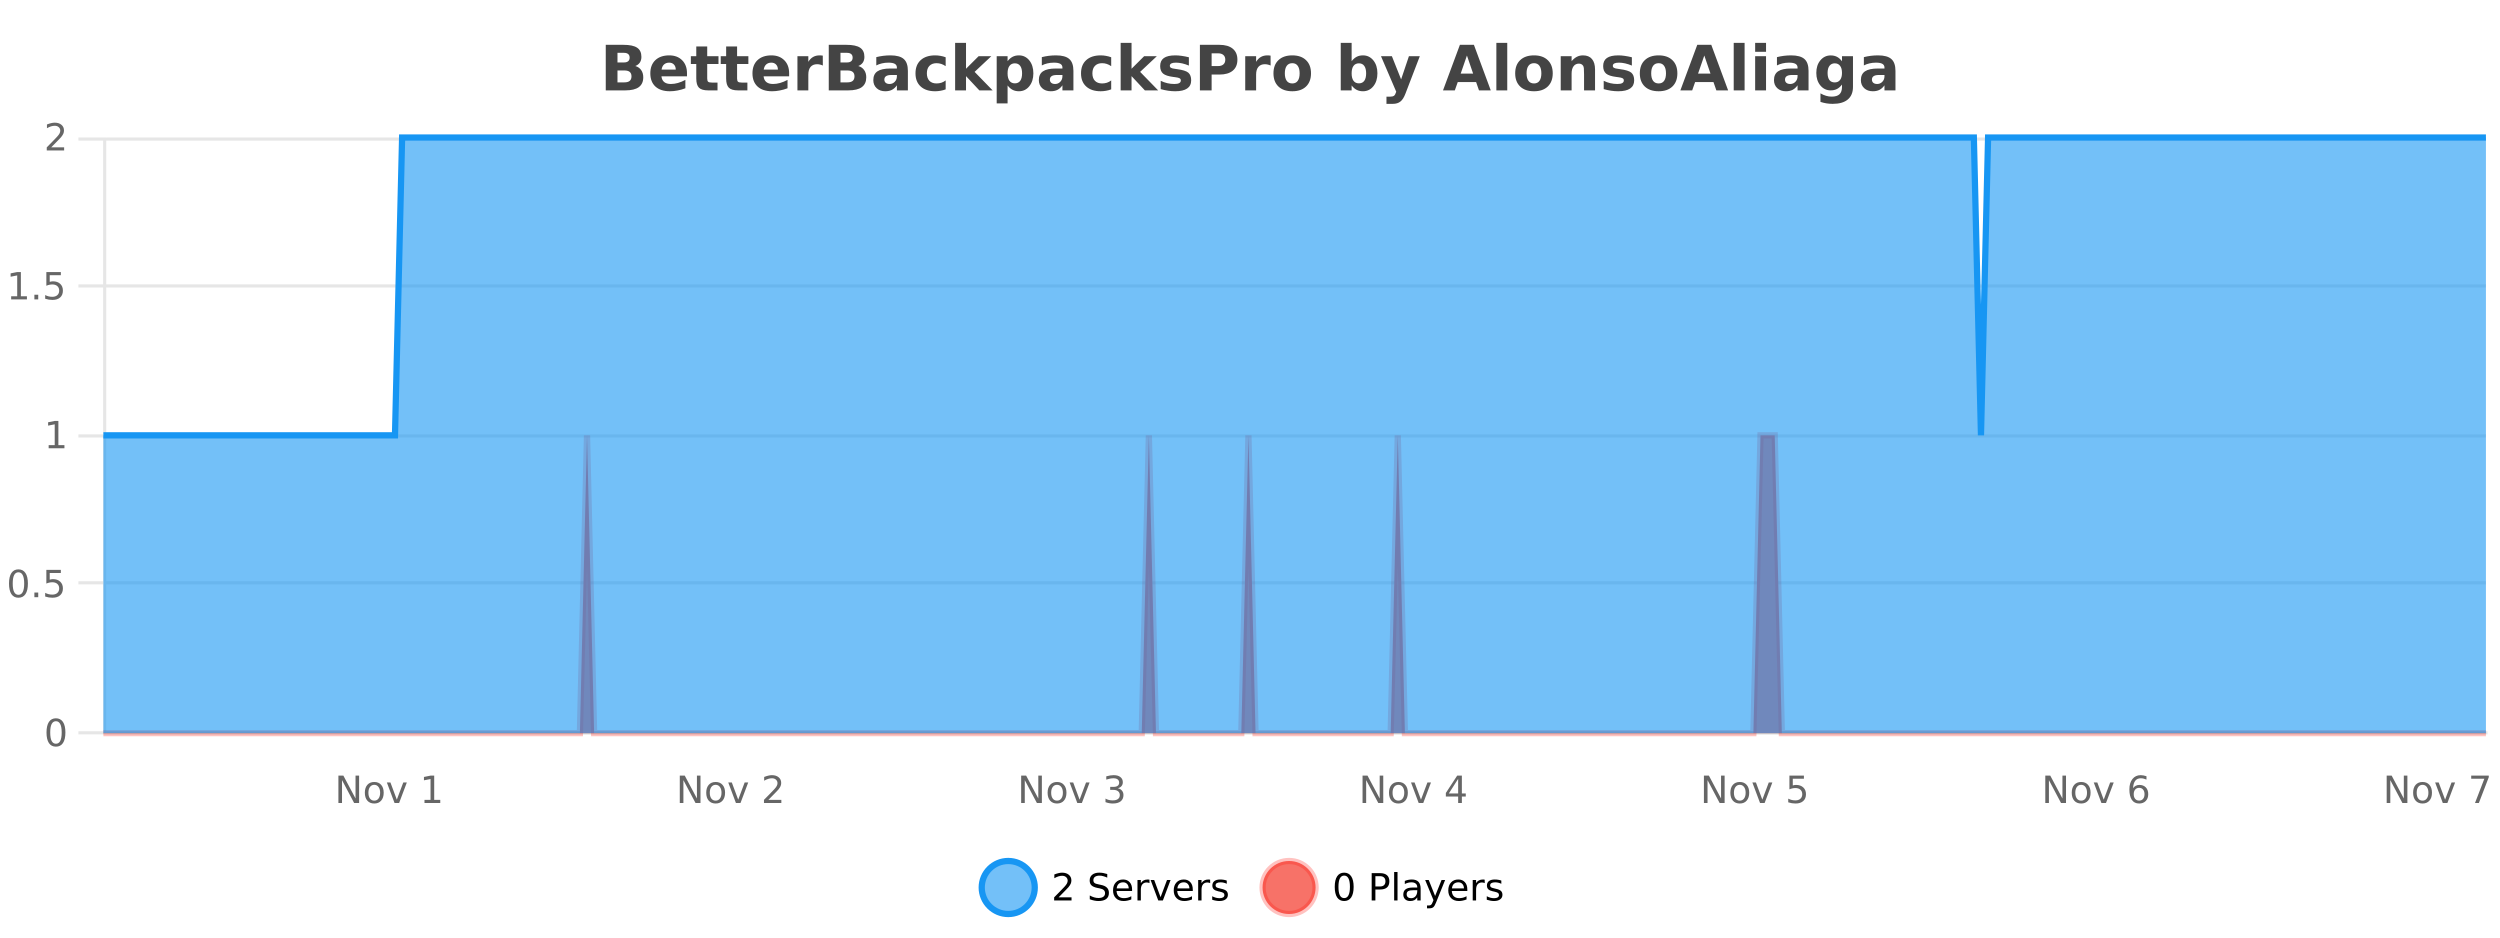 <?xml version="1.0" encoding="UTF-8"?>
<svg xmlns="http://www.w3.org/2000/svg" xmlns:xlink="http://www.w3.org/1999/xlink" width="800pt" height="300pt" viewBox="0 0 800 300" version="1.1">
<defs>
<clipPath id="clip1">
  <path d="M 285 263 L 360 263 L 360 300 L 285 300 Z M 285 263 "/>
</clipPath>
<clipPath id="clip2">
  <path d="M 375 263 L 450 263 L 450 300 L 375 300 Z M 375 263 "/>
</clipPath>
<clipPath id="clip3">
  <path d="M 33.086 139 L 795.496 139 L 795.496 234.602 L 33.086 234.602 Z M 33.086 139 "/>
</clipPath>
<clipPath id="clip4">
  <path d="M 32.086 111 L 796.5 111 L 796.5 235.602 L 32.086 235.602 Z M 32.086 111 "/>
</clipPath>
<clipPath id="clip5">
  <path d="M 33.086 44 L 795.496 44 L 795.496 234.602 L 33.086 234.602 Z M 33.086 44 "/>
</clipPath>
<clipPath id="clip6">
  <path d="M 32.086 43 L 796.5 43 L 796.5 168 L 32.086 168 Z M 32.086 43 "/>
</clipPath>
</defs>
<g id="surface1756246">
<rect x="0" y="0" width="800" height="300" style="fill:rgb(100%,100%,100%);fill-opacity:1;stroke:none;"/>
<path style="fill:none;stroke-width:1;stroke-linecap:butt;stroke-linejoin:miter;stroke:rgb(0%,0%,0%);stroke-opacity:0.098;stroke-miterlimit:10;" d="M 34 234.5 L 795.496 234.5 "/>
<path style="fill:none;stroke-width:1;stroke-linecap:butt;stroke-linejoin:miter;stroke:rgb(0%,0%,0%);stroke-opacity:0.098;stroke-miterlimit:10;" d="M 25.086 234.5 L 33 234.5 "/>
<path style="fill:none;stroke-width:1;stroke-linecap:butt;stroke-linejoin:miter;stroke:rgb(0%,0%,0%);stroke-opacity:0.098;stroke-miterlimit:10;" d="M 34 186.5 L 795.496 186.5 "/>
<path style="fill:none;stroke-width:1;stroke-linecap:butt;stroke-linejoin:miter;stroke:rgb(0%,0%,0%);stroke-opacity:0.098;stroke-miterlimit:10;" d="M 25.086 186.5 L 33 186.5 "/>
<path style="fill:none;stroke-width:1;stroke-linecap:butt;stroke-linejoin:miter;stroke:rgb(0%,0%,0%);stroke-opacity:0.098;stroke-miterlimit:10;" d="M 34 139.5 L 795.496 139.5 "/>
<path style="fill:none;stroke-width:1;stroke-linecap:butt;stroke-linejoin:miter;stroke:rgb(0%,0%,0%);stroke-opacity:0.098;stroke-miterlimit:10;" d="M 25.086 139.5 L 33 139.5 "/>
<path style="fill:none;stroke-width:1;stroke-linecap:butt;stroke-linejoin:miter;stroke:rgb(0%,0%,0%);stroke-opacity:0.098;stroke-miterlimit:10;" d="M 34 91.5 L 795.496 91.5 "/>
<path style="fill:none;stroke-width:1;stroke-linecap:butt;stroke-linejoin:miter;stroke:rgb(0%,0%,0%);stroke-opacity:0.098;stroke-miterlimit:10;" d="M 25.086 91.5 L 33 91.5 "/>
<path style="fill:none;stroke-width:1;stroke-linecap:butt;stroke-linejoin:miter;stroke:rgb(0%,0%,0%);stroke-opacity:0.098;stroke-miterlimit:10;" d="M 34 44.5 L 795.496 44.5 "/>
<path style="fill:none;stroke-width:1;stroke-linecap:butt;stroke-linejoin:miter;stroke:rgb(0%,0%,0%);stroke-opacity:0.098;stroke-miterlimit:10;" d="M 25.086 44.5 L 33 44.5 "/>
<path style=" stroke:none;fill-rule:nonzero;fill:rgb(9.02%,58.824%,95.294%);fill-opacity:0.6;" d="M 331.121 284 C 331.121 288.688 327.324 292.484 322.637 292.484 C 317.953 292.484 314.152 288.688 314.152 284 C 314.152 279.312 317.953 275.516 322.637 275.516 C 327.324 275.516 331.121 279.312 331.121 284 Z M 331.121 284 "/>
<g clip-path="url(#clip1)" clip-rule="nonzero">
<path style="fill:none;stroke-width:2;stroke-linecap:butt;stroke-linejoin:miter;stroke:rgb(9.02%,58.824%,95.294%);stroke-opacity:1;stroke-miterlimit:10;" d="M 331.121 284 C 331.121 288.688 327.324 292.484 322.637 292.484 C 317.953 292.484 314.152 288.688 314.152 284 C 314.152 279.312 317.953 275.516 322.637 275.516 C 327.324 275.516 331.121 279.312 331.121 284 Z M 331.121 284 "/>
</g>
<path style=" stroke:none;fill-rule:nonzero;fill:rgb(0%,0%,0%);fill-opacity:1;" d="M 338.75 287.156 L 342.891 287.156 L 342.891 288.156 L 337.328 288.156 L 337.328 287.156 C 337.773 286.699 338.383 286.078 339.156 285.297 C 339.938 284.508 340.426 283.996 340.625 283.766 C 341.008 283.352 341.273 282.996 341.422 282.703 C 341.578 282.402 341.656 282.109 341.656 281.828 C 341.656 281.359 341.488 280.98 341.156 280.688 C 340.832 280.398 340.41 280.25 339.891 280.25 C 339.516 280.25 339.117 280.312 338.703 280.438 C 338.297 280.562 337.859 280.762 337.391 281.031 L 337.391 279.828 C 337.867 279.641 338.312 279.5 338.719 279.406 C 339.133 279.305 339.516 279.25 339.859 279.25 C 340.766 279.25 341.488 279.48 342.031 279.938 C 342.57 280.387 342.844 280.992 342.844 281.75 C 342.844 282.105 342.773 282.445 342.641 282.766 C 342.504 283.09 342.258 283.469 341.906 283.906 C 341.801 284.023 341.488 284.352 340.969 284.891 C 340.445 285.434 339.707 286.188 338.75 287.156 Z M 354.32 279.688 L 354.32 280.844 C 353.871 280.637 353.445 280.48 353.039 280.375 C 352.641 280.262 352.262 280.203 351.898 280.203 C 351.25 280.203 350.75 280.328 350.398 280.578 C 350.055 280.828 349.883 281.188 349.883 281.656 C 349.883 282.043 349.996 282.336 350.227 282.531 C 350.453 282.73 350.898 282.887 351.555 283 L 352.258 283.156 C 353.141 283.324 353.793 283.621 354.211 284.047 C 354.637 284.465 354.852 285.027 354.852 285.734 C 354.852 286.59 354.562 287.234 353.992 287.672 C 353.43 288.109 352.594 288.328 351.492 288.328 C 351.086 288.328 350.648 288.281 350.18 288.188 C 349.711 288.094 349.227 287.953 348.727 287.766 L 348.727 286.547 C 349.203 286.82 349.672 287.023 350.133 287.156 C 350.602 287.293 351.055 287.359 351.492 287.359 C 352.168 287.359 352.688 287.23 353.055 286.969 C 353.43 286.699 353.617 286.32 353.617 285.828 C 353.617 285.402 353.48 285.07 353.211 284.828 C 352.949 284.578 352.516 284.398 351.914 284.281 L 351.195 284.141 C 350.309 283.965 349.668 283.688 349.273 283.312 C 348.887 282.938 348.695 282.418 348.695 281.75 C 348.695 280.969 348.965 280.359 349.508 279.922 C 350.047 279.477 350.797 279.25 351.758 279.25 C 352.172 279.25 352.59 279.289 353.008 279.359 C 353.434 279.434 353.871 279.543 354.32 279.688 Z M 362.266 284.609 L 362.266 285.125 L 357.297 285.125 C 357.348 285.875 357.57 286.445 357.969 286.828 C 358.375 287.215 358.93 287.406 359.641 287.406 C 360.055 287.406 360.457 287.359 360.844 287.266 C 361.238 287.164 361.629 287.008 362.016 286.797 L 362.016 287.828 C 361.617 287.984 361.219 288.105 360.812 288.188 C 360.406 288.281 359.992 288.328 359.578 288.328 C 358.535 288.328 357.707 288.027 357.094 287.422 C 356.477 286.809 356.172 285.98 356.172 284.938 C 356.172 283.867 356.461 283.016 357.047 282.391 C 357.629 281.758 358.41 281.438 359.391 281.438 C 360.273 281.438 360.973 281.727 361.484 282.297 C 362.004 282.859 362.266 283.633 362.266 284.609 Z M 361.188 284.281 C 361.176 283.699 361.008 283.23 360.688 282.875 C 360.363 282.523 359.938 282.344 359.406 282.344 C 358.801 282.344 358.316 282.516 357.953 282.859 C 357.598 283.203 357.395 283.684 357.344 284.297 Z M 367.836 282.594 C 367.711 282.531 367.574 282.484 367.43 282.453 C 367.293 282.414 367.137 282.391 366.961 282.391 C 366.355 282.391 365.887 282.59 365.555 282.984 C 365.23 283.383 365.07 283.953 365.07 284.703 L 365.07 288.156 L 363.992 288.156 L 363.992 281.594 L 365.07 281.594 L 365.07 282.609 C 365.297 282.215 365.594 281.922 365.961 281.734 C 366.324 281.539 366.766 281.438 367.289 281.438 C 367.359 281.438 367.438 281.445 367.523 281.453 C 367.617 281.465 367.715 281.48 367.82 281.5 Z M 368.195 281.594 L 369.336 281.594 L 371.383 287.094 L 373.445 281.594 L 374.586 281.594 L 372.117 288.156 L 370.648 288.156 Z M 381.688 284.609 L 381.688 285.125 L 376.719 285.125 C 376.77 285.875 376.992 286.445 377.391 286.828 C 377.797 287.215 378.352 287.406 379.062 287.406 C 379.477 287.406 379.879 287.359 380.266 287.266 C 380.66 287.164 381.051 287.008 381.438 286.797 L 381.438 287.828 C 381.039 287.984 380.641 288.105 380.234 288.188 C 379.828 288.281 379.414 288.328 379 288.328 C 377.957 288.328 377.129 288.027 376.516 287.422 C 375.898 286.809 375.594 285.98 375.594 284.938 C 375.594 283.867 375.883 283.016 376.469 282.391 C 377.051 281.758 377.832 281.438 378.812 281.438 C 379.695 281.438 380.395 281.727 380.906 282.297 C 381.426 282.859 381.688 283.633 381.688 284.609 Z M 380.609 284.281 C 380.598 283.699 380.43 283.23 380.109 282.875 C 379.785 282.523 379.359 282.344 378.828 282.344 C 378.223 282.344 377.738 282.516 377.375 282.859 C 377.02 283.203 376.816 283.684 376.766 284.297 Z M 387.258 282.594 C 387.133 282.531 386.996 282.484 386.852 282.453 C 386.715 282.414 386.559 282.391 386.383 282.391 C 385.777 282.391 385.309 282.59 384.977 282.984 C 384.652 283.383 384.492 283.953 384.492 284.703 L 384.492 288.156 L 383.414 288.156 L 383.414 281.594 L 384.492 281.594 L 384.492 282.609 C 384.719 282.215 385.016 281.922 385.383 281.734 C 385.746 281.539 386.188 281.438 386.711 281.438 C 386.781 281.438 386.859 281.445 386.945 281.453 C 387.039 281.465 387.137 281.48 387.242 281.5 Z M 392.562 281.781 L 392.562 282.812 C 392.258 282.656 391.941 282.543 391.609 282.469 C 391.285 282.387 390.945 282.344 390.594 282.344 C 390.062 282.344 389.66 282.43 389.391 282.594 C 389.117 282.75 388.984 282.996 388.984 283.328 C 388.984 283.578 389.078 283.777 389.266 283.922 C 389.461 284.059 389.852 284.188 390.438 284.312 L 390.797 284.406 C 391.566 284.562 392.113 284.793 392.438 285.094 C 392.758 285.398 392.922 285.812 392.922 286.344 C 392.922 286.961 392.676 287.445 392.188 287.797 C 391.707 288.152 391.047 288.328 390.203 288.328 C 389.848 288.328 389.477 288.289 389.094 288.219 C 388.719 288.156 388.32 288.059 387.906 287.922 L 387.906 286.797 C 388.301 287.008 388.691 287.164 389.078 287.266 C 389.461 287.371 389.848 287.422 390.234 287.422 C 390.734 287.422 391.117 287.34 391.391 287.172 C 391.672 286.996 391.812 286.746 391.812 286.422 C 391.812 286.133 391.711 285.906 391.516 285.75 C 391.316 285.594 390.883 285.445 390.219 285.297 L 389.844 285.219 C 389.176 285.074 388.691 284.855 388.391 284.562 C 388.098 284.273 387.953 283.875 387.953 283.375 C 387.953 282.75 388.172 282.273 388.609 281.938 C 389.047 281.605 389.664 281.438 390.469 281.438 C 390.863 281.438 391.238 281.469 391.594 281.531 C 391.945 281.586 392.27 281.668 392.562 281.781 Z M 332.637 277.016 "/>
<path style=" stroke:none;fill-rule:nonzero;fill:rgb(96.863%,44.706%,40.784%);fill-opacity:1;" d="M 420.988 284 C 420.988 288.688 417.191 292.484 412.504 292.484 C 407.82 292.484 404.02 288.688 404.02 284 C 404.02 279.312 407.82 275.516 412.504 275.516 C 417.191 275.516 420.988 279.312 420.988 284 Z M 420.988 284 "/>
<g clip-path="url(#clip2)" clip-rule="nonzero">
<path style="fill:none;stroke-width:2;stroke-linecap:butt;stroke-linejoin:miter;stroke:rgb(100%,4.706%,0%);stroke-opacity:0.247;stroke-miterlimit:10;" d="M 420.988 284 C 420.988 288.688 417.191 292.484 412.504 292.484 C 407.82 292.484 404.02 288.688 404.02 284 C 404.02 279.312 407.82 275.516 412.504 275.516 C 417.191 275.516 420.988 279.312 420.988 284 Z M 420.988 284 "/>
</g>
<path style=" stroke:none;fill-rule:nonzero;fill:rgb(0%,0%,0%);fill-opacity:1;" d="M 430.133 280.188 C 429.527 280.188 429.07 280.492 428.758 281.094 C 428.453 281.688 428.305 282.59 428.305 283.797 C 428.305 284.996 428.453 285.898 428.758 286.5 C 429.07 287.094 429.527 287.391 430.133 287.391 C 430.746 287.391 431.203 287.094 431.508 286.5 C 431.82 285.898 431.977 284.996 431.977 283.797 C 431.977 282.59 431.82 281.688 431.508 281.094 C 431.203 280.492 430.746 280.188 430.133 280.188 Z M 430.133 279.25 C 431.109 279.25 431.859 279.641 432.383 280.422 C 432.902 281.195 433.164 282.32 433.164 283.797 C 433.164 285.266 432.902 286.391 432.383 287.172 C 431.859 287.945 431.109 288.328 430.133 288.328 C 429.152 288.328 428.402 287.945 427.883 287.172 C 427.371 286.391 427.117 285.266 427.117 283.797 C 427.117 282.32 427.371 281.195 427.883 280.422 C 428.402 279.641 429.152 279.25 430.133 279.25 Z M 440.125 280.375 L 440.125 283.672 L 441.609 283.672 C 442.16 283.672 442.586 283.531 442.891 283.25 C 443.191 282.961 443.344 282.547 443.344 282.016 C 443.344 281.496 443.191 281.094 442.891 280.812 C 442.586 280.523 442.16 280.375 441.609 280.375 Z M 438.938 279.406 L 441.609 279.406 C 442.598 279.406 443.344 279.633 443.844 280.078 C 444.344 280.516 444.594 281.164 444.594 282.016 C 444.594 282.883 444.344 283.539 443.844 283.984 C 443.344 284.422 442.598 284.641 441.609 284.641 L 440.125 284.641 L 440.125 288.156 L 438.938 288.156 Z M 446.129 279.031 L 447.207 279.031 L 447.207 288.156 L 446.129 288.156 Z M 452.445 284.859 C 451.578 284.859 450.977 284.961 450.633 285.156 C 450.297 285.355 450.133 285.695 450.133 286.172 C 450.133 286.559 450.258 286.867 450.508 287.094 C 450.766 287.312 451.109 287.422 451.539 287.422 C 452.141 287.422 452.621 287.215 452.977 286.797 C 453.34 286.371 453.523 285.805 453.523 285.094 L 453.523 284.859 Z M 454.602 284.406 L 454.602 288.156 L 453.523 288.156 L 453.523 287.156 C 453.273 287.555 452.965 287.852 452.602 288.047 C 452.234 288.234 451.789 288.328 451.258 288.328 C 450.578 288.328 450.043 288.141 449.648 287.766 C 449.25 287.383 449.055 286.875 449.055 286.25 C 449.055 285.512 449.297 284.953 449.789 284.578 C 450.289 284.203 451.027 284.016 452.008 284.016 L 453.523 284.016 L 453.523 283.906 C 453.523 283.406 453.355 283.023 453.023 282.75 C 452.699 282.48 452.246 282.344 451.664 282.344 C 451.289 282.344 450.918 282.391 450.555 282.484 C 450.199 282.578 449.859 282.715 449.539 282.891 L 449.539 281.891 C 449.934 281.734 450.312 281.621 450.68 281.547 C 451.055 281.477 451.418 281.438 451.773 281.438 C 452.719 281.438 453.43 281.684 453.898 282.172 C 454.367 282.664 454.602 283.406 454.602 284.406 Z M 459.551 288.766 C 459.246 289.547 458.949 290.055 458.66 290.297 C 458.367 290.535 457.98 290.656 457.504 290.656 L 456.645 290.656 L 456.645 289.75 L 457.27 289.75 C 457.57 289.75 457.801 289.676 457.957 289.531 C 458.121 289.395 458.305 289.066 458.504 288.547 L 458.707 288.047 L 456.051 281.594 L 457.191 281.594 L 459.238 286.719 L 461.301 281.594 L 462.441 281.594 Z M 469.543 284.609 L 469.543 285.125 L 464.574 285.125 C 464.625 285.875 464.848 286.445 465.246 286.828 C 465.652 287.215 466.207 287.406 466.918 287.406 C 467.332 287.406 467.734 287.359 468.121 287.266 C 468.516 287.164 468.906 287.008 469.293 286.797 L 469.293 287.828 C 468.895 287.984 468.496 288.105 468.09 288.188 C 467.684 288.281 467.27 288.328 466.855 288.328 C 465.812 288.328 464.984 288.027 464.371 287.422 C 463.754 286.809 463.449 285.98 463.449 284.938 C 463.449 283.867 463.738 283.016 464.324 282.391 C 464.906 281.758 465.688 281.438 466.668 281.438 C 467.551 281.438 468.25 281.727 468.762 282.297 C 469.281 282.859 469.543 283.633 469.543 284.609 Z M 468.465 284.281 C 468.453 283.699 468.285 283.23 467.965 282.875 C 467.641 282.523 467.215 282.344 466.684 282.344 C 466.078 282.344 465.594 282.516 465.23 282.859 C 464.875 283.203 464.672 283.684 464.621 284.297 Z M 475.113 282.594 C 474.988 282.531 474.852 282.484 474.707 282.453 C 474.57 282.414 474.414 282.391 474.238 282.391 C 473.633 282.391 473.164 282.59 472.832 282.984 C 472.508 283.383 472.348 283.953 472.348 284.703 L 472.348 288.156 L 471.27 288.156 L 471.27 281.594 L 472.348 281.594 L 472.348 282.609 C 472.574 282.215 472.871 281.922 473.238 281.734 C 473.602 281.539 474.043 281.438 474.566 281.438 C 474.637 281.438 474.715 281.445 474.801 281.453 C 474.895 281.465 474.992 281.48 475.098 281.5 Z M 480.422 281.781 L 480.422 282.812 C 480.117 282.656 479.801 282.543 479.469 282.469 C 479.145 282.387 478.805 282.344 478.453 282.344 C 477.922 282.344 477.52 282.43 477.25 282.594 C 476.977 282.75 476.844 282.996 476.844 283.328 C 476.844 283.578 476.938 283.777 477.125 283.922 C 477.32 284.059 477.711 284.188 478.297 284.312 L 478.656 284.406 C 479.426 284.562 479.973 284.793 480.297 285.094 C 480.617 285.398 480.781 285.812 480.781 286.344 C 480.781 286.961 480.535 287.445 480.047 287.797 C 479.566 288.152 478.906 288.328 478.062 288.328 C 477.707 288.328 477.336 288.289 476.953 288.219 C 476.578 288.156 476.18 288.059 475.766 287.922 L 475.766 286.797 C 476.16 287.008 476.551 287.164 476.938 287.266 C 477.32 287.371 477.707 287.422 478.094 287.422 C 478.594 287.422 478.977 287.34 479.25 287.172 C 479.531 286.996 479.672 286.746 479.672 286.422 C 479.672 286.133 479.57 285.906 479.375 285.75 C 479.176 285.594 478.742 285.445 478.078 285.297 L 477.703 285.219 C 477.035 285.074 476.551 284.855 476.25 284.562 C 475.957 284.273 475.812 283.875 475.812 283.375 C 475.812 282.75 476.031 282.273 476.469 281.938 C 476.906 281.605 477.523 281.438 478.328 281.438 C 478.723 281.438 479.098 281.469 479.453 281.531 C 479.805 281.586 480.129 281.668 480.422 281.781 Z M 422.504 277.016 "/>
<path style=" stroke:none;fill-rule:nonzero;fill:rgb(26.667%,26.667%,26.667%);fill-opacity:1;" d="M 199.672 19.984 C 200.266 19.984 200.711 19.855 201.016 19.594 C 201.328 19.336 201.484 18.949 201.484 18.438 C 201.484 17.938 201.328 17.559 201.016 17.297 C 200.711 17.039 200.266 16.906 199.672 16.906 L 197.594 16.906 L 197.594 19.984 Z M 199.797 26.359 C 200.555 26.359 201.125 26.203 201.5 25.891 C 201.883 25.57 202.078 25.086 202.078 24.438 C 202.078 23.805 201.891 23.328 201.516 23.016 C 201.141 22.703 200.566 22.547 199.797 22.547 L 197.594 22.547 L 197.594 26.359 Z M 203.297 21.125 C 204.109 21.355 204.734 21.789 205.172 22.422 C 205.617 23.047 205.844 23.82 205.844 24.734 C 205.844 26.141 205.363 27.195 204.406 27.891 C 203.457 28.578 202.016 28.922 200.078 28.922 L 193.844 28.922 L 193.844 14.344 L 199.484 14.344 C 201.504 14.344 202.969 14.652 203.875 15.266 C 204.789 15.871 205.25 16.852 205.25 18.203 C 205.25 18.914 205.082 19.516 204.75 20.016 C 204.414 20.508 203.93 20.875 203.297 21.125 Z M 219.836 23.422 L 219.836 24.422 L 211.664 24.422 C 211.746 25.246 212.043 25.859 212.555 26.266 C 213.062 26.672 213.773 26.875 214.68 26.875 C 215.418 26.875 216.172 26.766 216.945 26.547 C 217.715 26.328 218.508 26 219.32 25.562 L 219.32 28.25 C 218.496 28.562 217.668 28.797 216.836 28.953 C 216.012 29.117 215.188 29.203 214.367 29.203 C 212.387 29.203 210.844 28.703 209.742 27.703 C 208.648 26.695 208.102 25.281 208.102 23.469 C 208.102 21.68 208.637 20.273 209.711 19.25 C 210.793 18.23 212.277 17.719 214.164 17.719 C 215.883 17.719 217.258 18.242 218.289 19.281 C 219.32 20.312 219.836 21.695 219.836 23.422 Z M 216.242 22.266 C 216.242 21.602 216.047 21.062 215.664 20.656 C 215.277 20.25 214.773 20.047 214.148 20.047 C 213.469 20.047 212.918 20.242 212.492 20.625 C 212.074 21 211.812 21.547 211.711 22.266 Z M 226.309 14.875 L 226.309 17.984 L 229.918 17.984 L 229.918 20.484 L 226.309 20.484 L 226.309 25.125 C 226.309 25.637 226.406 25.98 226.605 26.156 C 226.812 26.336 227.215 26.422 227.809 26.422 L 229.605 26.422 L 229.605 28.922 L 226.605 28.922 C 225.23 28.922 224.25 28.637 223.668 28.062 C 223.094 27.48 222.809 26.5 222.809 25.125 L 222.809 20.484 L 221.074 20.484 L 221.074 17.984 L 222.809 17.984 L 222.809 14.875 Z M 235.867 14.875 L 235.867 17.984 L 239.477 17.984 L 239.477 20.484 L 235.867 20.484 L 235.867 25.125 C 235.867 25.637 235.965 25.98 236.164 26.156 C 236.371 26.336 236.773 26.422 237.367 26.422 L 239.164 26.422 L 239.164 28.922 L 236.164 28.922 C 234.789 28.922 233.809 28.637 233.227 28.062 C 232.652 27.48 232.367 26.5 232.367 25.125 L 232.367 20.484 L 230.633 20.484 L 230.633 17.984 L 232.367 17.984 L 232.367 14.875 Z M 252.523 23.422 L 252.523 24.422 L 244.352 24.422 C 244.434 25.246 244.73 25.859 245.242 26.266 C 245.75 26.672 246.461 26.875 247.367 26.875 C 248.105 26.875 248.859 26.766 249.633 26.547 C 250.402 26.328 251.195 26 252.008 25.562 L 252.008 28.25 C 251.184 28.562 250.355 28.797 249.523 28.953 C 248.699 29.117 247.875 29.203 247.055 29.203 C 245.074 29.203 243.531 28.703 242.43 27.703 C 241.336 26.695 240.789 25.281 240.789 23.469 C 240.789 21.68 241.324 20.273 242.398 19.25 C 243.48 18.23 244.965 17.719 246.852 17.719 C 248.57 17.719 249.945 18.242 250.977 19.281 C 252.008 20.312 252.523 21.695 252.523 23.422 Z M 248.93 22.266 C 248.93 21.602 248.734 21.062 248.352 20.656 C 247.965 20.25 247.461 20.047 246.836 20.047 C 246.156 20.047 245.605 20.242 245.18 20.625 C 244.762 21 244.5 21.547 244.398 22.266 Z M 263.305 20.969 C 262.992 20.824 262.684 20.719 262.383 20.656 C 262.078 20.586 261.777 20.547 261.477 20.547 C 260.57 20.547 259.871 20.836 259.383 21.406 C 258.902 21.98 258.664 22.805 258.664 23.875 L 258.664 28.922 L 255.18 28.922 L 255.18 17.984 L 258.664 17.984 L 258.664 19.781 C 259.109 19.062 259.625 18.543 260.211 18.219 C 260.793 17.887 261.492 17.719 262.305 17.719 C 262.43 17.719 262.559 17.727 262.695 17.734 C 262.828 17.746 263.027 17.766 263.289 17.797 Z M 271.031 19.984 C 271.625 19.984 272.07 19.855 272.375 19.594 C 272.688 19.336 272.844 18.949 272.844 18.438 C 272.844 17.938 272.688 17.559 272.375 17.297 C 272.07 17.039 271.625 16.906 271.031 16.906 L 268.953 16.906 L 268.953 19.984 Z M 271.156 26.359 C 271.914 26.359 272.484 26.203 272.859 25.891 C 273.242 25.57 273.438 25.086 273.438 24.438 C 273.438 23.805 273.25 23.328 272.875 23.016 C 272.5 22.703 271.926 22.547 271.156 22.547 L 268.953 22.547 L 268.953 26.359 Z M 274.656 21.125 C 275.469 21.355 276.094 21.789 276.531 22.422 C 276.977 23.047 277.203 23.82 277.203 24.734 C 277.203 26.141 276.723 27.195 275.766 27.891 C 274.816 28.578 273.375 28.922 271.438 28.922 L 265.203 28.922 L 265.203 14.344 L 270.844 14.344 C 272.863 14.344 274.328 14.652 275.234 15.266 C 276.148 15.871 276.609 16.852 276.609 18.203 C 276.609 18.914 276.441 19.516 276.109 20.016 C 275.773 20.508 275.289 20.875 274.656 21.125 Z M 285.18 24 C 284.449 24 283.902 24.125 283.539 24.375 C 283.172 24.617 282.992 24.98 282.992 25.469 C 282.992 25.906 283.137 26.25 283.43 26.5 C 283.73 26.75 284.141 26.875 284.664 26.875 C 285.32 26.875 285.871 26.641 286.32 26.172 C 286.777 25.703 287.008 25.117 287.008 24.406 L 287.008 24 Z M 290.523 22.688 L 290.523 28.922 L 287.008 28.922 L 287.008 27.297 C 286.539 27.965 286.008 28.449 285.414 28.75 C 284.828 29.051 284.117 29.203 283.273 29.203 C 282.148 29.203 281.23 28.875 280.523 28.219 C 279.812 27.555 279.461 26.695 279.461 25.641 C 279.461 24.359 279.898 23.422 280.773 22.828 C 281.656 22.227 283.047 21.922 284.945 21.922 L 287.008 21.922 L 287.008 21.641 C 287.008 21.09 286.789 20.688 286.352 20.438 C 285.914 20.18 285.23 20.047 284.305 20.047 C 283.555 20.047 282.855 20.125 282.211 20.281 C 281.562 20.43 280.965 20.648 280.414 20.938 L 280.414 18.281 C 281.164 18.094 281.914 17.953 282.664 17.859 C 283.422 17.766 284.184 17.719 284.945 17.719 C 286.914 17.719 288.336 18.109 289.211 18.891 C 290.086 19.664 290.523 20.93 290.523 22.688 Z M 302.613 18.328 L 302.613 21.172 C 302.145 20.852 301.668 20.609 301.191 20.453 C 300.711 20.297 300.211 20.219 299.691 20.219 C 298.723 20.219 297.961 20.508 297.41 21.078 C 296.867 21.641 296.598 22.438 296.598 23.469 C 296.598 24.492 296.867 25.289 297.41 25.859 C 297.961 26.422 298.723 26.703 299.691 26.703 C 300.242 26.703 300.762 26.625 301.254 26.469 C 301.742 26.305 302.195 26.059 302.613 25.734 L 302.613 28.594 C 302.07 28.805 301.52 28.953 300.957 29.047 C 300.395 29.148 299.824 29.203 299.254 29.203 C 297.285 29.203 295.742 28.699 294.629 27.688 C 293.512 26.68 292.957 25.273 292.957 23.469 C 292.957 21.656 293.512 20.246 294.629 19.234 C 295.742 18.227 297.285 17.719 299.254 17.719 C 299.824 17.719 300.387 17.773 300.941 17.875 C 301.504 17.969 302.059 18.121 302.613 18.328 Z M 305.641 13.719 L 309.125 13.719 L 309.125 22 L 313.156 17.984 L 317.219 17.984 L 311.875 23 L 317.641 28.922 L 313.391 28.922 L 309.125 24.359 L 309.125 28.922 L 305.641 28.922 Z M 322.426 27.344 L 322.426 33.078 L 318.941 33.078 L 318.941 17.984 L 322.426 17.984 L 322.426 19.578 C 322.914 18.945 323.449 18.477 324.035 18.172 C 324.617 17.871 325.289 17.719 326.051 17.719 C 327.402 17.719 328.512 18.258 329.379 19.328 C 330.242 20.402 330.676 21.781 330.676 23.469 C 330.676 25.148 330.242 26.523 329.379 27.594 C 328.512 28.668 327.402 29.203 326.051 29.203 C 325.289 29.203 324.617 29.051 324.035 28.75 C 323.449 28.449 322.914 27.98 322.426 27.344 Z M 324.754 20.266 C 324.004 20.266 323.426 20.543 323.02 21.094 C 322.621 21.637 322.426 22.43 322.426 23.469 C 322.426 24.5 322.621 25.293 323.02 25.844 C 323.426 26.398 324.004 26.672 324.754 26.672 C 325.504 26.672 326.074 26.402 326.473 25.859 C 326.867 25.309 327.066 24.512 327.066 23.469 C 327.066 22.43 326.867 21.637 326.473 21.094 C 326.074 20.543 325.504 20.266 324.754 20.266 Z M 338.148 24 C 337.418 24 336.871 24.125 336.508 24.375 C 336.141 24.617 335.961 24.98 335.961 25.469 C 335.961 25.906 336.105 26.25 336.398 26.5 C 336.699 26.75 337.109 26.875 337.633 26.875 C 338.289 26.875 338.84 26.641 339.289 26.172 C 339.746 25.703 339.977 25.117 339.977 24.406 L 339.977 24 Z M 343.492 22.688 L 343.492 28.922 L 339.977 28.922 L 339.977 27.297 C 339.508 27.965 338.977 28.449 338.383 28.75 C 337.797 29.051 337.086 29.203 336.242 29.203 C 335.117 29.203 334.199 28.875 333.492 28.219 C 332.781 27.555 332.43 26.695 332.43 25.641 C 332.43 24.359 332.867 23.422 333.742 22.828 C 334.625 22.227 336.016 21.922 337.914 21.922 L 339.977 21.922 L 339.977 21.641 C 339.977 21.09 339.758 20.688 339.32 20.438 C 338.883 20.18 338.199 20.047 337.273 20.047 C 336.523 20.047 335.824 20.125 335.18 20.281 C 334.531 20.43 333.934 20.648 333.383 20.938 L 333.383 18.281 C 334.133 18.094 334.883 17.953 335.633 17.859 C 336.391 17.766 337.152 17.719 337.914 17.719 C 339.883 17.719 341.305 18.109 342.18 18.891 C 343.055 19.664 343.492 20.93 343.492 22.688 Z M 355.582 18.328 L 355.582 21.172 C 355.113 20.852 354.637 20.609 354.16 20.453 C 353.68 20.297 353.18 20.219 352.66 20.219 C 351.691 20.219 350.93 20.508 350.379 21.078 C 349.836 21.641 349.566 22.438 349.566 23.469 C 349.566 24.492 349.836 25.289 350.379 25.859 C 350.93 26.422 351.691 26.703 352.66 26.703 C 353.211 26.703 353.73 26.625 354.223 26.469 C 354.711 26.305 355.164 26.059 355.582 25.734 L 355.582 28.594 C 355.039 28.805 354.488 28.953 353.926 29.047 C 353.363 29.148 352.793 29.203 352.223 29.203 C 350.254 29.203 348.711 28.699 347.598 27.688 C 346.48 26.68 345.926 25.273 345.926 23.469 C 345.926 21.656 346.48 20.246 347.598 19.234 C 348.711 18.227 350.254 17.719 352.223 17.719 C 352.793 17.719 353.355 17.773 353.91 17.875 C 354.473 17.969 355.027 18.121 355.582 18.328 Z M 358.609 13.719 L 362.094 13.719 L 362.094 22 L 366.125 17.984 L 370.188 17.984 L 364.844 23 L 370.609 28.922 L 366.359 28.922 L 362.094 24.359 L 362.094 28.922 L 358.609 28.922 Z M 380.441 18.328 L 380.441 20.984 C 379.699 20.672 378.98 20.438 378.285 20.281 C 377.586 20.125 376.926 20.047 376.301 20.047 C 375.645 20.047 375.152 20.133 374.832 20.297 C 374.508 20.465 374.348 20.719 374.348 21.062 C 374.348 21.344 374.465 21.559 374.707 21.703 C 374.957 21.852 375.395 21.961 376.02 22.031 L 376.645 22.125 C 378.434 22.355 379.637 22.73 380.254 23.25 C 380.867 23.773 381.176 24.59 381.176 25.703 C 381.176 26.871 380.742 27.746 379.879 28.328 C 379.023 28.914 377.746 29.203 376.051 29.203 C 375.32 29.203 374.57 29.145 373.801 29.031 C 373.027 28.918 372.238 28.746 371.426 28.516 L 371.426 25.859 C 372.121 26.203 372.836 26.461 373.566 26.625 C 374.293 26.793 375.039 26.875 375.801 26.875 C 376.488 26.875 377.004 26.781 377.348 26.594 C 377.691 26.406 377.863 26.125 377.863 25.75 C 377.863 25.438 377.742 25.211 377.504 25.062 C 377.262 24.906 376.789 24.789 376.082 24.703 L 375.473 24.625 C 373.91 24.43 372.816 24.07 372.191 23.547 C 371.566 23.016 371.254 22.215 371.254 21.141 C 371.254 19.984 371.648 19.125 372.441 18.562 C 373.242 18 374.461 17.719 376.098 17.719 C 376.742 17.719 377.418 17.773 378.129 17.875 C 378.836 17.969 379.605 18.121 380.441 18.328 Z M 383.969 14.344 L 390.203 14.344 C 392.055 14.344 393.477 14.758 394.469 15.578 C 395.469 16.402 395.969 17.574 395.969 19.094 C 395.969 20.625 395.469 21.805 394.469 22.625 C 393.477 23.449 392.055 23.859 390.203 23.859 L 387.719 23.859 L 387.719 28.922 L 383.969 28.922 Z M 387.719 17.062 L 387.719 21.141 L 389.797 21.141 C 390.523 21.141 391.086 20.965 391.484 20.609 C 391.891 20.258 392.094 19.75 392.094 19.094 C 392.094 18.449 391.891 17.949 391.484 17.594 C 391.086 17.242 390.523 17.062 389.797 17.062 Z M 406.598 20.969 C 406.285 20.824 405.977 20.719 405.676 20.656 C 405.371 20.586 405.07 20.547 404.77 20.547 C 403.863 20.547 403.164 20.836 402.676 21.406 C 402.195 21.98 401.957 22.805 401.957 23.875 L 401.957 28.922 L 398.473 28.922 L 398.473 17.984 L 401.957 17.984 L 401.957 19.781 C 402.402 19.062 402.918 18.543 403.504 18.219 C 404.086 17.887 404.785 17.719 405.598 17.719 C 405.723 17.719 405.852 17.727 405.988 17.734 C 406.121 17.746 406.32 17.766 406.582 17.797 Z M 413.539 20.219 C 412.758 20.219 412.164 20.5 411.758 21.062 C 411.352 21.617 411.148 22.418 411.148 23.469 C 411.148 24.512 411.352 25.312 411.758 25.875 C 412.164 26.43 412.758 26.703 413.539 26.703 C 414.297 26.703 414.875 26.43 415.273 25.875 C 415.68 25.312 415.883 24.512 415.883 23.469 C 415.883 22.418 415.68 21.617 415.273 21.062 C 414.875 20.5 414.297 20.219 413.539 20.219 Z M 413.539 17.719 C 415.414 17.719 416.875 18.23 417.93 19.25 C 418.992 20.262 419.523 21.668 419.523 23.469 C 419.523 25.262 418.992 26.668 417.93 27.688 C 416.875 28.699 415.414 29.203 413.539 29.203 C 411.641 29.203 410.164 28.699 409.102 27.688 C 408.039 26.668 407.508 25.262 407.508 23.469 C 407.508 21.668 408.039 20.262 409.102 19.25 C 410.164 18.23 411.641 17.719 413.539 17.719 Z M 434.852 26.672 C 435.602 26.672 436.172 26.402 436.57 25.859 C 436.965 25.309 437.164 24.512 437.164 23.469 C 437.164 22.43 436.965 21.637 436.57 21.094 C 436.172 20.543 435.602 20.266 434.852 20.266 C 434.102 20.266 433.523 20.543 433.117 21.094 C 432.719 21.637 432.523 22.43 432.523 23.469 C 432.523 24.5 432.719 25.293 433.117 25.844 C 433.523 26.398 434.102 26.672 434.852 26.672 Z M 432.523 19.578 C 433.012 18.945 433.547 18.477 434.133 18.172 C 434.715 17.871 435.387 17.719 436.148 17.719 C 437.5 17.719 438.609 18.258 439.477 19.328 C 440.34 20.402 440.773 21.781 440.773 23.469 C 440.773 25.148 440.34 26.523 439.477 27.594 C 438.609 28.668 437.5 29.203 436.148 29.203 C 435.387 29.203 434.715 29.051 434.133 28.75 C 433.547 28.449 433.012 27.98 432.523 27.344 L 432.523 28.922 L 429.039 28.922 L 429.039 13.719 L 432.523 13.719 Z M 441.918 17.984 L 445.402 17.984 L 448.355 25.406 L 450.855 17.984 L 454.34 17.984 L 449.746 29.953 C 449.285 31.172 448.746 32.02 448.121 32.5 C 447.504 32.988 446.699 33.234 445.699 33.234 L 443.668 33.234 L 443.668 30.938 L 444.762 30.938 C 445.355 30.938 445.785 30.844 446.059 30.656 C 446.328 30.469 446.535 30.129 446.684 29.641 L 446.793 29.344 Z M 472.355 26.266 L 466.48 26.266 L 465.543 28.922 L 461.762 28.922 L 467.168 14.344 L 471.652 14.344 L 477.043 28.922 L 473.277 28.922 Z M 467.418 23.562 L 471.402 23.562 L 469.418 17.766 Z M 478.836 13.719 L 482.32 13.719 L 482.32 28.922 L 478.836 28.922 Z M 490.891 20.219 C 490.109 20.219 489.516 20.5 489.109 21.062 C 488.703 21.617 488.5 22.418 488.5 23.469 C 488.5 24.512 488.703 25.312 489.109 25.875 C 489.516 26.43 490.109 26.703 490.891 26.703 C 491.648 26.703 492.227 26.43 492.625 25.875 C 493.031 25.312 493.234 24.512 493.234 23.469 C 493.234 22.418 493.031 21.617 492.625 21.062 C 492.227 20.5 491.648 20.219 490.891 20.219 Z M 490.891 17.719 C 492.766 17.719 494.227 18.23 495.281 19.25 C 496.344 20.262 496.875 21.668 496.875 23.469 C 496.875 25.262 496.344 26.668 495.281 27.688 C 494.227 28.699 492.766 29.203 490.891 29.203 C 488.992 29.203 487.516 28.699 486.453 27.688 C 485.391 26.668 484.859 25.262 484.859 23.469 C 484.859 21.668 485.391 20.262 486.453 19.25 C 487.516 18.23 488.992 17.719 490.891 17.719 Z M 510.414 22.266 L 510.414 28.922 L 506.898 28.922 L 506.898 23.828 C 506.898 22.883 506.875 22.23 506.836 21.875 C 506.793 21.512 506.719 21.246 506.617 21.078 C 506.48 20.852 506.293 20.672 506.055 20.547 C 505.824 20.422 505.559 20.359 505.258 20.359 C 504.527 20.359 503.953 20.641 503.539 21.203 C 503.121 21.766 502.914 22.547 502.914 23.547 L 502.914 28.922 L 499.43 28.922 L 499.43 17.984 L 502.914 17.984 L 502.914 19.578 C 503.445 18.945 504.008 18.477 504.602 18.172 C 505.195 17.871 505.844 17.719 506.555 17.719 C 507.824 17.719 508.781 18.109 509.43 18.891 C 510.086 19.664 510.414 20.789 510.414 22.266 Z M 522.199 18.328 L 522.199 20.984 C 521.457 20.672 520.738 20.438 520.043 20.281 C 519.344 20.125 518.684 20.047 518.059 20.047 C 517.402 20.047 516.91 20.133 516.59 20.297 C 516.266 20.465 516.105 20.719 516.105 21.062 C 516.105 21.344 516.223 21.559 516.465 21.703 C 516.715 21.852 517.152 21.961 517.777 22.031 L 518.402 22.125 C 520.191 22.355 521.395 22.73 522.012 23.25 C 522.625 23.773 522.934 24.59 522.934 25.703 C 522.934 26.871 522.5 27.746 521.637 28.328 C 520.781 28.914 519.504 29.203 517.809 29.203 C 517.078 29.203 516.328 29.145 515.559 29.031 C 514.785 28.918 513.996 28.746 513.184 28.516 L 513.184 25.859 C 513.879 26.203 514.594 26.461 515.324 26.625 C 516.051 26.793 516.797 26.875 517.559 26.875 C 518.246 26.875 518.762 26.781 519.105 26.594 C 519.449 26.406 519.621 26.125 519.621 25.75 C 519.621 25.438 519.5 25.211 519.262 25.062 C 519.02 24.906 518.547 24.789 517.84 24.703 L 517.23 24.625 C 515.668 24.43 514.574 24.07 513.949 23.547 C 513.324 23.016 513.012 22.215 513.012 21.141 C 513.012 19.984 513.406 19.125 514.199 18.562 C 515 18 516.219 17.719 517.855 17.719 C 518.5 17.719 519.176 17.773 519.887 17.875 C 520.594 17.969 521.363 18.121 522.199 18.328 Z M 530.773 20.219 C 529.992 20.219 529.398 20.5 528.992 21.062 C 528.586 21.617 528.383 22.418 528.383 23.469 C 528.383 24.512 528.586 25.312 528.992 25.875 C 529.398 26.43 529.992 26.703 530.773 26.703 C 531.531 26.703 532.109 26.43 532.508 25.875 C 532.914 25.312 533.117 24.512 533.117 23.469 C 533.117 22.418 532.914 21.617 532.508 21.062 C 532.109 20.5 531.531 20.219 530.773 20.219 Z M 530.773 17.719 C 532.648 17.719 534.109 18.23 535.164 19.25 C 536.227 20.262 536.758 21.668 536.758 23.469 C 536.758 25.262 536.227 26.668 535.164 27.688 C 534.109 28.699 532.648 29.203 530.773 29.203 C 528.875 29.203 527.398 28.699 526.336 27.688 C 525.273 26.668 524.742 25.262 524.742 23.469 C 524.742 21.668 525.273 20.262 526.336 19.25 C 527.398 18.23 528.875 17.719 530.773 17.719 Z M 548.312 26.266 L 542.438 26.266 L 541.5 28.922 L 537.719 28.922 L 543.125 14.344 L 547.609 14.344 L 553 28.922 L 549.234 28.922 Z M 543.375 23.562 L 547.359 23.562 L 545.375 17.766 Z M 554.789 13.719 L 558.273 13.719 L 558.273 28.922 L 554.789 28.922 Z M 561.648 17.984 L 565.133 17.984 L 565.133 28.922 L 561.648 28.922 Z M 561.648 13.719 L 565.133 13.719 L 565.133 16.578 L 561.648 16.578 Z M 573.391 24 C 572.66 24 572.113 24.125 571.75 24.375 C 571.383 24.617 571.203 24.98 571.203 25.469 C 571.203 25.906 571.348 26.25 571.641 26.5 C 571.941 26.75 572.352 26.875 572.875 26.875 C 573.531 26.875 574.082 26.641 574.531 26.172 C 574.988 25.703 575.219 25.117 575.219 24.406 L 575.219 24 Z M 578.734 22.688 L 578.734 28.922 L 575.219 28.922 L 575.219 27.297 C 574.75 27.965 574.219 28.449 573.625 28.75 C 573.039 29.051 572.328 29.203 571.484 29.203 C 570.359 29.203 569.441 28.875 568.734 28.219 C 568.023 27.555 567.672 26.695 567.672 25.641 C 567.672 24.359 568.109 23.422 568.984 22.828 C 569.867 22.227 571.258 21.922 573.156 21.922 L 575.219 21.922 L 575.219 21.641 C 575.219 21.09 575 20.688 574.562 20.438 C 574.125 20.18 573.441 20.047 572.516 20.047 C 571.766 20.047 571.066 20.125 570.422 20.281 C 569.773 20.43 569.176 20.648 568.625 20.938 L 568.625 18.281 C 569.375 18.094 570.125 17.953 570.875 17.859 C 571.633 17.766 572.395 17.719 573.156 17.719 C 575.125 17.719 576.547 18.109 577.422 18.891 C 578.297 19.664 578.734 20.93 578.734 22.688 Z M 589.438 27.062 C 588.957 27.699 588.426 28.168 587.844 28.469 C 587.258 28.773 586.586 28.922 585.828 28.922 C 584.492 28.922 583.391 28.398 582.516 27.344 C 581.648 26.293 581.219 24.953 581.219 23.328 C 581.219 21.695 581.648 20.355 582.516 19.312 C 583.391 18.262 584.492 17.734 585.828 17.734 C 586.586 17.734 587.258 17.887 587.844 18.188 C 588.426 18.492 588.957 18.965 589.438 19.609 L 589.438 17.984 L 592.953 17.984 L 592.953 27.812 C 592.953 29.57 592.395 30.914 591.281 31.844 C 590.176 32.77 588.566 33.234 586.453 33.234 C 585.773 33.234 585.113 33.18 584.469 33.078 C 583.832 32.973 583.191 32.816 582.547 32.609 L 582.547 29.875 C 583.16 30.227 583.758 30.488 584.344 30.656 C 584.926 30.832 585.516 30.922 586.109 30.922 C 587.254 30.922 588.094 30.672 588.625 30.172 C 589.164 29.672 589.438 28.887 589.438 27.812 Z M 587.125 20.266 C 586.406 20.266 585.844 20.531 585.438 21.062 C 585.031 21.594 584.828 22.352 584.828 23.328 C 584.828 24.328 585.02 25.09 585.406 25.609 C 585.801 26.121 586.375 26.375 587.125 26.375 C 587.852 26.375 588.422 26.109 588.828 25.578 C 589.234 25.047 589.438 24.297 589.438 23.328 C 589.438 22.352 589.234 21.594 588.828 21.062 C 588.422 20.531 587.852 20.266 587.125 20.266 Z M 601.203 24 C 600.473 24 599.926 24.125 599.562 24.375 C 599.195 24.617 599.016 24.98 599.016 25.469 C 599.016 25.906 599.16 26.25 599.453 26.5 C 599.754 26.75 600.164 26.875 600.688 26.875 C 601.344 26.875 601.895 26.641 602.344 26.172 C 602.801 25.703 603.031 25.117 603.031 24.406 L 603.031 24 Z M 606.547 22.688 L 606.547 28.922 L 603.031 28.922 L 603.031 27.297 C 602.562 27.965 602.031 28.449 601.438 28.75 C 600.852 29.051 600.141 29.203 599.297 29.203 C 598.172 29.203 597.254 28.875 596.547 28.219 C 595.836 27.555 595.484 26.695 595.484 25.641 C 595.484 24.359 595.922 23.422 596.797 22.828 C 597.68 22.227 599.07 21.922 600.969 21.922 L 603.031 21.922 L 603.031 21.641 C 603.031 21.09 602.812 20.688 602.375 20.438 C 601.938 20.18 601.254 20.047 600.328 20.047 C 599.578 20.047 598.879 20.125 598.234 20.281 C 597.586 20.43 596.988 20.648 596.438 20.938 L 596.438 18.281 C 597.188 18.094 597.938 17.953 598.688 17.859 C 599.445 17.766 600.207 17.719 600.969 17.719 C 602.938 17.719 604.359 18.109 605.234 18.891 C 606.109 19.664 606.547 20.93 606.547 22.688 Z M 192 10.359 "/>
<path style="fill:none;stroke-width:1;stroke-linecap:butt;stroke-linejoin:miter;stroke:rgb(0%,0%,0%);stroke-opacity:0.098;stroke-miterlimit:10;" d="M 33 234.5 L 796 234.5 "/>
<path style=" stroke:none;fill-rule:nonzero;fill:rgb(40%,40%,40%);fill-opacity:1;" d="M 108.289 248.203 L 109.883 248.203 L 113.773 255.516 L 113.773 248.203 L 114.914 248.203 L 114.914 256.953 L 113.32 256.953 L 109.445 249.641 L 109.445 256.953 L 108.289 256.953 Z M 119.766 251.141 C 119.191 251.141 118.734 251.371 118.391 251.828 C 118.055 252.277 117.891 252.891 117.891 253.672 C 117.891 254.465 118.055 255.086 118.391 255.531 C 118.723 255.98 119.18 256.203 119.766 256.203 C 120.336 256.203 120.789 255.98 121.125 255.531 C 121.469 255.074 121.641 254.453 121.641 253.672 C 121.641 252.902 121.469 252.289 121.125 251.828 C 120.789 251.371 120.336 251.141 119.766 251.141 Z M 119.766 250.234 C 120.703 250.234 121.438 250.543 121.969 251.156 C 122.508 251.762 122.781 252.602 122.781 253.672 C 122.781 254.746 122.508 255.59 121.969 256.203 C 121.438 256.82 120.703 257.125 119.766 257.125 C 118.828 257.125 118.086 256.82 117.547 256.203 C 117.016 255.59 116.75 254.746 116.75 253.672 C 116.75 252.602 117.016 251.762 117.547 251.156 C 118.086 250.543 118.828 250.234 119.766 250.234 Z M 123.797 250.391 L 124.938 250.391 L 126.984 255.891 L 129.047 250.391 L 130.188 250.391 L 127.719 256.953 L 126.25 256.953 Z M 135.836 255.953 L 137.773 255.953 L 137.773 249.281 L 135.664 249.703 L 135.664 248.625 L 137.758 248.203 L 138.945 248.203 L 138.945 255.953 L 140.883 255.953 L 140.883 256.953 L 135.836 256.953 Z M 107.117 245.816 "/>
<path style=" stroke:none;fill-rule:nonzero;fill:rgb(40%,40%,40%);fill-opacity:1;" d="M 217.531 248.203 L 219.125 248.203 L 223.016 255.516 L 223.016 248.203 L 224.156 248.203 L 224.156 256.953 L 222.562 256.953 L 218.688 249.641 L 218.688 256.953 L 217.531 256.953 Z M 229.008 251.141 C 228.434 251.141 227.977 251.371 227.633 251.828 C 227.297 252.277 227.133 252.891 227.133 253.672 C 227.133 254.465 227.297 255.086 227.633 255.531 C 227.965 255.98 228.422 256.203 229.008 256.203 C 229.578 256.203 230.031 255.98 230.367 255.531 C 230.711 255.074 230.883 254.453 230.883 253.672 C 230.883 252.902 230.711 252.289 230.367 251.828 C 230.031 251.371 229.578 251.141 229.008 251.141 Z M 229.008 250.234 C 229.945 250.234 230.68 250.543 231.211 251.156 C 231.75 251.762 232.023 252.602 232.023 253.672 C 232.023 254.746 231.75 255.59 231.211 256.203 C 230.68 256.82 229.945 257.125 229.008 257.125 C 228.07 257.125 227.328 256.82 226.789 256.203 C 226.258 255.59 225.992 254.746 225.992 253.672 C 225.992 252.602 226.258 251.762 226.789 251.156 C 227.328 250.543 228.07 250.234 229.008 250.234 Z M 233.039 250.391 L 234.18 250.391 L 236.227 255.891 L 238.289 250.391 L 239.43 250.391 L 236.961 256.953 L 235.492 256.953 Z M 245.891 255.953 L 250.031 255.953 L 250.031 256.953 L 244.469 256.953 L 244.469 255.953 C 244.914 255.496 245.523 254.875 246.297 254.094 C 247.078 253.305 247.566 252.793 247.766 252.562 C 248.148 252.148 248.414 251.793 248.562 251.5 C 248.719 251.199 248.797 250.906 248.797 250.625 C 248.797 250.156 248.629 249.777 248.297 249.484 C 247.973 249.195 247.551 249.047 247.031 249.047 C 246.656 249.047 246.258 249.109 245.844 249.234 C 245.438 249.359 245 249.559 244.531 249.828 L 244.531 248.625 C 245.008 248.438 245.453 248.297 245.859 248.203 C 246.273 248.102 246.656 248.047 247 248.047 C 247.906 248.047 248.629 248.277 249.172 248.734 C 249.711 249.184 249.984 249.789 249.984 250.547 C 249.984 250.902 249.914 251.242 249.781 251.562 C 249.645 251.887 249.398 252.266 249.047 252.703 C 248.941 252.82 248.629 253.148 248.109 253.688 C 247.586 254.23 246.848 254.984 245.891 255.953 Z M 216.359 245.816 "/>
<path style=" stroke:none;fill-rule:nonzero;fill:rgb(40%,40%,40%);fill-opacity:1;" d="M 326.773 248.203 L 328.367 248.203 L 332.258 255.516 L 332.258 248.203 L 333.398 248.203 L 333.398 256.953 L 331.805 256.953 L 327.93 249.641 L 327.93 256.953 L 326.773 256.953 Z M 338.25 251.141 C 337.676 251.141 337.219 251.371 336.875 251.828 C 336.539 252.277 336.375 252.891 336.375 253.672 C 336.375 254.465 336.539 255.086 336.875 255.531 C 337.207 255.98 337.664 256.203 338.25 256.203 C 338.82 256.203 339.273 255.98 339.609 255.531 C 339.953 255.074 340.125 254.453 340.125 253.672 C 340.125 252.902 339.953 252.289 339.609 251.828 C 339.273 251.371 338.82 251.141 338.25 251.141 Z M 338.25 250.234 C 339.188 250.234 339.922 250.543 340.453 251.156 C 340.992 251.762 341.266 252.602 341.266 253.672 C 341.266 254.746 340.992 255.59 340.453 256.203 C 339.922 256.82 339.188 257.125 338.25 257.125 C 337.312 257.125 336.57 256.82 336.031 256.203 C 335.5 255.59 335.234 254.746 335.234 253.672 C 335.234 252.602 335.5 251.762 336.031 251.156 C 336.57 250.543 337.312 250.234 338.25 250.234 Z M 342.281 250.391 L 343.422 250.391 L 345.469 255.891 L 347.531 250.391 L 348.672 250.391 L 346.203 256.953 L 344.734 256.953 Z M 357.711 252.234 C 358.273 252.359 358.711 252.617 359.023 253 C 359.344 253.375 359.508 253.844 359.508 254.406 C 359.508 255.273 359.211 255.945 358.617 256.422 C 358.023 256.891 357.18 257.125 356.086 257.125 C 355.719 257.125 355.34 257.086 354.945 257.016 C 354.559 256.945 354.164 256.836 353.758 256.688 L 353.758 255.547 C 354.078 255.734 354.434 255.883 354.82 255.984 C 355.215 256.078 355.625 256.125 356.055 256.125 C 356.793 256.125 357.355 255.98 357.742 255.688 C 358.137 255.398 358.336 254.969 358.336 254.406 C 358.336 253.898 358.152 253.496 357.789 253.203 C 357.422 252.914 356.922 252.766 356.289 252.766 L 355.258 252.766 L 355.258 251.797 L 356.336 251.797 C 356.906 251.797 357.352 251.684 357.664 251.453 C 357.977 251.215 358.133 250.875 358.133 250.438 C 358.133 249.992 357.969 249.648 357.648 249.406 C 357.336 249.168 356.883 249.047 356.289 249.047 C 355.953 249.047 355.602 249.086 355.227 249.156 C 354.859 249.219 354.453 249.324 354.008 249.469 L 354.008 248.422 C 354.465 248.297 354.887 248.203 355.273 248.141 C 355.668 248.078 356.039 248.047 356.383 248.047 C 357.289 248.047 358 248.25 358.523 248.656 C 359.043 249.062 359.305 249.617 359.305 250.312 C 359.305 250.805 359.164 251.215 358.883 251.547 C 358.609 251.883 358.219 252.109 357.711 252.234 Z M 325.602 245.816 "/>
<path style=" stroke:none;fill-rule:nonzero;fill:rgb(40%,40%,40%);fill-opacity:1;" d="M 436.016 248.203 L 437.609 248.203 L 441.5 255.516 L 441.5 248.203 L 442.641 248.203 L 442.641 256.953 L 441.047 256.953 L 437.172 249.641 L 437.172 256.953 L 436.016 256.953 Z M 447.492 251.141 C 446.918 251.141 446.461 251.371 446.117 251.828 C 445.781 252.277 445.617 252.891 445.617 253.672 C 445.617 254.465 445.781 255.086 446.117 255.531 C 446.449 255.98 446.906 256.203 447.492 256.203 C 448.062 256.203 448.516 255.98 448.852 255.531 C 449.195 255.074 449.367 254.453 449.367 253.672 C 449.367 252.902 449.195 252.289 448.852 251.828 C 448.516 251.371 448.062 251.141 447.492 251.141 Z M 447.492 250.234 C 448.43 250.234 449.164 250.543 449.695 251.156 C 450.234 251.762 450.508 252.602 450.508 253.672 C 450.508 254.746 450.234 255.59 449.695 256.203 C 449.164 256.82 448.43 257.125 447.492 257.125 C 446.555 257.125 445.812 256.82 445.273 256.203 C 444.742 255.59 444.477 254.746 444.477 253.672 C 444.477 252.602 444.742 251.762 445.273 251.156 C 445.812 250.543 446.555 250.234 447.492 250.234 Z M 451.523 250.391 L 452.664 250.391 L 454.711 255.891 L 456.773 250.391 L 457.914 250.391 L 455.445 256.953 L 453.977 256.953 Z M 466.609 249.234 L 463.625 253.906 L 466.609 253.906 Z M 466.297 248.203 L 467.797 248.203 L 467.797 253.906 L 469.047 253.906 L 469.047 254.891 L 467.797 254.891 L 467.797 256.953 L 466.609 256.953 L 466.609 254.891 L 462.672 254.891 L 462.672 253.75 Z M 434.844 245.816 "/>
<path style=" stroke:none;fill-rule:nonzero;fill:rgb(40%,40%,40%);fill-opacity:1;" d="M 545.254 248.203 L 546.848 248.203 L 550.738 255.516 L 550.738 248.203 L 551.879 248.203 L 551.879 256.953 L 550.285 256.953 L 546.41 249.641 L 546.41 256.953 L 545.254 256.953 Z M 556.73 251.141 C 556.156 251.141 555.699 251.371 555.355 251.828 C 555.02 252.277 554.855 252.891 554.855 253.672 C 554.855 254.465 555.02 255.086 555.355 255.531 C 555.688 255.98 556.145 256.203 556.73 256.203 C 557.301 256.203 557.754 255.98 558.09 255.531 C 558.434 255.074 558.605 254.453 558.605 253.672 C 558.605 252.902 558.434 252.289 558.09 251.828 C 557.754 251.371 557.301 251.141 556.73 251.141 Z M 556.73 250.234 C 557.668 250.234 558.402 250.543 558.934 251.156 C 559.473 251.762 559.746 252.602 559.746 253.672 C 559.746 254.746 559.473 255.59 558.934 256.203 C 558.402 256.82 557.668 257.125 556.73 257.125 C 555.793 257.125 555.051 256.82 554.512 256.203 C 553.98 255.59 553.715 254.746 553.715 253.672 C 553.715 252.602 553.98 251.762 554.512 251.156 C 555.051 250.543 555.793 250.234 556.73 250.234 Z M 560.758 250.391 L 561.898 250.391 L 563.945 255.891 L 566.008 250.391 L 567.148 250.391 L 564.68 256.953 L 563.211 256.953 Z M 572.613 248.203 L 577.254 248.203 L 577.254 249.203 L 573.691 249.203 L 573.691 251.344 C 573.867 251.281 574.039 251.242 574.207 251.219 C 574.383 251.188 574.555 251.172 574.723 251.172 C 575.699 251.172 576.477 251.445 577.051 251.984 C 577.621 252.516 577.91 253.234 577.91 254.141 C 577.91 255.09 577.613 255.824 577.02 256.344 C 576.434 256.867 575.613 257.125 574.551 257.125 C 574.176 257.125 573.793 257.094 573.41 257.031 C 573.035 256.969 572.645 256.875 572.238 256.75 L 572.238 255.562 C 572.59 255.75 572.957 255.891 573.332 255.984 C 573.707 256.078 574.102 256.125 574.52 256.125 C 575.195 256.125 575.73 255.949 576.129 255.594 C 576.523 255.242 576.723 254.758 576.723 254.141 C 576.723 253.539 576.523 253.059 576.129 252.703 C 575.73 252.352 575.195 252.172 574.52 252.172 C 574.207 252.172 573.887 252.211 573.566 252.281 C 573.254 252.344 572.934 252.449 572.613 252.594 Z M 544.082 245.816 "/>
<path style=" stroke:none;fill-rule:nonzero;fill:rgb(40%,40%,40%);fill-opacity:1;" d="M 654.496 248.203 L 656.09 248.203 L 659.98 255.516 L 659.98 248.203 L 661.121 248.203 L 661.121 256.953 L 659.527 256.953 L 655.652 249.641 L 655.652 256.953 L 654.496 256.953 Z M 665.973 251.141 C 665.398 251.141 664.941 251.371 664.598 251.828 C 664.262 252.277 664.098 252.891 664.098 253.672 C 664.098 254.465 664.262 255.086 664.598 255.531 C 664.93 255.98 665.387 256.203 665.973 256.203 C 666.543 256.203 666.996 255.98 667.332 255.531 C 667.676 255.074 667.848 254.453 667.848 253.672 C 667.848 252.902 667.676 252.289 667.332 251.828 C 666.996 251.371 666.543 251.141 665.973 251.141 Z M 665.973 250.234 C 666.91 250.234 667.645 250.543 668.176 251.156 C 668.715 251.762 668.988 252.602 668.988 253.672 C 668.988 254.746 668.715 255.59 668.176 256.203 C 667.645 256.82 666.91 257.125 665.973 257.125 C 665.035 257.125 664.293 256.82 663.754 256.203 C 663.223 255.59 662.957 254.746 662.957 253.672 C 662.957 252.602 663.223 251.762 663.754 251.156 C 664.293 250.543 665.035 250.234 665.973 250.234 Z M 670 250.391 L 671.141 250.391 L 673.188 255.891 L 675.25 250.391 L 676.391 250.391 L 673.922 256.953 L 672.453 256.953 Z M 684.527 252.109 C 683.996 252.109 683.574 252.293 683.262 252.656 C 682.949 253.023 682.793 253.516 682.793 254.141 C 682.793 254.777 682.949 255.277 683.262 255.641 C 683.574 256.008 683.996 256.188 684.527 256.188 C 685.059 256.188 685.473 256.008 685.777 255.641 C 686.09 255.277 686.246 254.777 686.246 254.141 C 686.246 253.516 686.09 253.023 685.777 252.656 C 685.473 252.293 685.059 252.109 684.527 252.109 Z M 686.871 248.391 L 686.871 249.469 C 686.566 249.336 686.266 249.23 685.965 249.156 C 685.66 249.086 685.363 249.047 685.074 249.047 C 684.293 249.047 683.691 249.312 683.277 249.844 C 682.871 250.367 682.637 251.156 682.574 252.219 C 682.801 251.887 683.09 251.633 683.434 251.453 C 683.785 251.266 684.172 251.172 684.59 251.172 C 685.465 251.172 686.156 251.438 686.668 251.969 C 687.176 252.5 687.434 253.227 687.434 254.141 C 687.434 255.047 687.168 255.773 686.637 256.312 C 686.105 256.855 685.402 257.125 684.527 257.125 C 683.504 257.125 682.73 256.742 682.199 255.969 C 681.668 255.188 681.402 254.062 681.402 252.594 C 681.402 251.211 681.73 250.105 682.387 249.281 C 683.043 248.461 683.922 248.047 685.027 248.047 C 685.316 248.047 685.613 248.078 685.918 248.141 C 686.219 248.195 686.535 248.277 686.871 248.391 Z M 653.324 245.816 "/>
<path style=" stroke:none;fill-rule:nonzero;fill:rgb(40%,40%,40%);fill-opacity:1;" d="M 763.738 248.203 L 765.332 248.203 L 769.223 255.516 L 769.223 248.203 L 770.363 248.203 L 770.363 256.953 L 768.77 256.953 L 764.895 249.641 L 764.895 256.953 L 763.738 256.953 Z M 775.215 251.141 C 774.641 251.141 774.184 251.371 773.84 251.828 C 773.504 252.277 773.34 252.891 773.34 253.672 C 773.34 254.465 773.504 255.086 773.84 255.531 C 774.172 255.98 774.629 256.203 775.215 256.203 C 775.785 256.203 776.238 255.98 776.574 255.531 C 776.918 255.074 777.09 254.453 777.09 253.672 C 777.09 252.902 776.918 252.289 776.574 251.828 C 776.238 251.371 775.785 251.141 775.215 251.141 Z M 775.215 250.234 C 776.152 250.234 776.887 250.543 777.418 251.156 C 777.957 251.762 778.23 252.602 778.23 253.672 C 778.23 254.746 777.957 255.59 777.418 256.203 C 776.887 256.82 776.152 257.125 775.215 257.125 C 774.277 257.125 773.535 256.82 772.996 256.203 C 772.465 255.59 772.199 254.746 772.199 253.672 C 772.199 252.602 772.465 251.762 772.996 251.156 C 773.535 250.543 774.277 250.234 775.215 250.234 Z M 779.242 250.391 L 780.383 250.391 L 782.43 255.891 L 784.492 250.391 L 785.633 250.391 L 783.164 256.953 L 781.695 256.953 Z M 790.785 248.203 L 796.41 248.203 L 796.41 248.703 L 793.238 256.953 L 792.004 256.953 L 794.988 249.203 L 790.785 249.203 Z M 762.566 245.816 "/>
<path style="fill:none;stroke-width:1;stroke-linecap:butt;stroke-linejoin:miter;stroke:rgb(0%,0%,0%);stroke-opacity:0.098;stroke-miterlimit:10;" d="M 33.5 44 L 33.5 235 "/>
<path style=" stroke:none;fill-rule:nonzero;fill:rgb(40%,40%,40%);fill-opacity:1;" d="M 17.898 230.789 C 17.293 230.789 16.836 231.094 16.523 231.695 C 16.219 232.289 16.07 233.191 16.07 234.398 C 16.07 235.598 16.219 236.5 16.523 237.102 C 16.836 237.695 17.293 237.992 17.898 237.992 C 18.512 237.992 18.969 237.695 19.273 237.102 C 19.586 236.5 19.742 235.598 19.742 234.398 C 19.742 233.191 19.586 232.289 19.273 231.695 C 18.969 231.094 18.512 230.789 17.898 230.789 Z M 17.898 229.852 C 18.875 229.852 19.625 230.242 20.148 231.023 C 20.668 231.797 20.93 232.922 20.93 234.398 C 20.93 235.867 20.668 236.992 20.148 237.773 C 19.625 238.547 18.875 238.93 17.898 238.93 C 16.918 238.93 16.168 238.547 15.648 237.773 C 15.137 236.992 14.883 235.867 14.883 234.398 C 14.883 232.922 15.137 231.797 15.648 231.023 C 16.168 230.242 16.918 229.852 17.898 229.852 Z M 14.086 227.617 "/>
<path style=" stroke:none;fill-rule:nonzero;fill:rgb(40%,40%,40%);fill-opacity:1;" d="M 5.898 183.133 C 5.293 183.133 4.836 183.438 4.523 184.039 C 4.219 184.633 4.07 185.535 4.07 186.742 C 4.07 187.941 4.219 188.844 4.523 189.445 C 4.836 190.039 5.293 190.336 5.898 190.336 C 6.512 190.336 6.969 190.039 7.273 189.445 C 7.586 188.844 7.742 187.941 7.742 186.742 C 7.742 185.535 7.586 184.633 7.273 184.039 C 6.969 183.438 6.512 183.133 5.898 183.133 Z M 5.898 182.195 C 6.875 182.195 7.625 182.586 8.148 183.367 C 8.668 184.141 8.93 185.266 8.93 186.742 C 8.93 188.211 8.668 189.336 8.148 190.117 C 7.625 190.891 6.875 191.273 5.898 191.273 C 4.918 191.273 4.168 190.891 3.648 190.117 C 3.137 189.336 2.883 188.211 2.883 186.742 C 2.883 185.266 3.137 184.141 3.648 183.367 C 4.168 182.586 4.918 182.195 5.898 182.195 Z M 11 189.617 L 12.234 189.617 L 12.234 191.102 L 11 191.102 Z M 14.832 182.352 L 19.473 182.352 L 19.473 183.352 L 15.91 183.352 L 15.91 185.492 C 16.086 185.43 16.258 185.391 16.426 185.367 C 16.602 185.336 16.773 185.32 16.941 185.32 C 17.918 185.32 18.695 185.594 19.27 186.133 C 19.84 186.664 20.129 187.383 20.129 188.289 C 20.129 189.238 19.832 189.973 19.238 190.492 C 18.652 191.016 17.832 191.273 16.77 191.273 C 16.395 191.273 16.012 191.242 15.629 191.18 C 15.254 191.117 14.863 191.023 14.457 190.898 L 14.457 189.711 C 14.809 189.898 15.176 190.039 15.551 190.133 C 15.926 190.227 16.32 190.273 16.738 190.273 C 17.414 190.273 17.949 190.098 18.348 189.742 C 18.742 189.391 18.941 188.906 18.941 188.289 C 18.941 187.688 18.742 187.207 18.348 186.852 C 17.949 186.5 17.414 186.32 16.738 186.32 C 16.426 186.32 16.105 186.359 15.785 186.43 C 15.473 186.492 15.152 186.598 14.832 186.742 Z M 2.086 179.965 "/>
<path style=" stroke:none;fill-rule:nonzero;fill:rgb(40%,40%,40%);fill-opacity:1;" d="M 15.57 142.453 L 17.508 142.453 L 17.508 135.781 L 15.398 136.203 L 15.398 135.125 L 17.492 134.703 L 18.68 134.703 L 18.68 142.453 L 20.617 142.453 L 20.617 143.453 L 15.57 143.453 Z M 14.086 132.316 "/>
<path style=" stroke:none;fill-rule:nonzero;fill:rgb(40%,40%,40%);fill-opacity:1;" d="M 3.57 94.805 L 5.508 94.805 L 5.508 88.133 L 3.398 88.555 L 3.398 87.477 L 5.492 87.055 L 6.68 87.055 L 6.68 94.805 L 8.617 94.805 L 8.617 95.805 L 3.57 95.805 Z M 11 94.32 L 12.234 94.32 L 12.234 95.805 L 11 95.805 Z M 14.832 87.055 L 19.473 87.055 L 19.473 88.055 L 15.91 88.055 L 15.91 90.195 C 16.086 90.133 16.258 90.094 16.426 90.07 C 16.602 90.039 16.773 90.023 16.941 90.023 C 17.918 90.023 18.695 90.297 19.27 90.836 C 19.84 91.367 20.129 92.086 20.129 92.992 C 20.129 93.941 19.832 94.676 19.238 95.195 C 18.652 95.719 17.832 95.977 16.77 95.977 C 16.395 95.977 16.012 95.945 15.629 95.883 C 15.254 95.82 14.863 95.727 14.457 95.602 L 14.457 94.414 C 14.809 94.602 15.176 94.742 15.551 94.836 C 15.926 94.93 16.32 94.977 16.738 94.977 C 17.414 94.977 17.949 94.801 18.348 94.445 C 18.742 94.094 18.941 93.609 18.941 92.992 C 18.941 92.391 18.742 91.91 18.348 91.555 C 17.949 91.203 17.414 91.023 16.738 91.023 C 16.426 91.023 16.105 91.062 15.785 91.133 C 15.473 91.195 15.152 91.301 14.832 91.445 Z M 2.086 84.664 "/>
<path style=" stroke:none;fill-rule:nonzero;fill:rgb(40%,40%,40%);fill-opacity:1;" d="M 16.383 47.156 L 20.523 47.156 L 20.523 48.156 L 14.961 48.156 L 14.961 47.156 C 15.406 46.699 16.016 46.078 16.789 45.297 C 17.57 44.508 18.059 43.996 18.258 43.766 C 18.641 43.352 18.906 42.996 19.055 42.703 C 19.211 42.402 19.289 42.109 19.289 41.828 C 19.289 41.359 19.121 40.98 18.789 40.688 C 18.465 40.398 18.043 40.25 17.523 40.25 C 17.148 40.25 16.75 40.312 16.336 40.438 C 15.93 40.562 15.492 40.762 15.023 41.031 L 15.023 39.828 C 15.5 39.641 15.945 39.5 16.352 39.406 C 16.766 39.305 17.148 39.25 17.492 39.25 C 18.398 39.25 19.121 39.48 19.664 39.938 C 20.203 40.387 20.477 40.992 20.477 41.75 C 20.477 42.105 20.406 42.445 20.273 42.766 C 20.137 43.09 19.891 43.469 19.539 43.906 C 19.434 44.023 19.121 44.352 18.602 44.891 C 18.078 45.434 17.34 46.188 16.383 47.156 Z M 14.086 37.016 "/>
<g clip-path="url(#clip3)" clip-rule="nonzero">
<path style=" stroke:none;fill-rule:nonzero;fill:rgb(96.863%,44.706%,40.784%);fill-opacity:1;" d="M 795.496 234.602 L 570.188 234.602 L 567.91 139.301 L 563.359 139.301 L 561.082 234.602 L 449.566 234.602 L 447.289 139.301 L 445.016 234.602 L 401.773 234.602 L 399.496 139.301 L 397.223 234.602 L 369.91 234.602 L 367.637 139.301 L 365.359 234.602 L 190.117 234.602 L 187.844 139.301 L 185.566 234.602 L 33.086 234.602 Z M 795.496 234.602 "/>
</g>
<g clip-path="url(#clip4)" clip-rule="nonzero">
<path style="fill:none;stroke-width:2;stroke-linecap:butt;stroke-linejoin:miter;stroke:rgb(100%,4.706%,0%);stroke-opacity:0.247;stroke-miterlimit:10;" d="M 795.496 234.602 L 570.188 234.602 L 567.91 139.301 L 563.359 139.301 L 561.082 234.602 L 449.566 234.602 L 447.289 139.301 L 445.016 234.602 L 401.773 234.602 L 399.496 139.301 L 397.223 234.602 L 369.91 234.602 L 367.637 139.301 L 365.359 234.602 L 190.117 234.602 L 187.844 139.301 L 185.566 234.602 L 33.086 234.602 "/>
</g>
<g clip-path="url(#clip5)" clip-rule="nonzero">
<path style=" stroke:none;fill-rule:nonzero;fill:rgb(9.02%,58.824%,95.294%);fill-opacity:0.6;" d="M 795.496 44 L 636.188 44 L 633.91 139.301 L 631.633 44 L 128.672 44 L 126.395 139.301 L 33.086 139.301 L 33.086 234.602 L 795.496 234.602 Z M 795.496 44 "/>
</g>
<g clip-path="url(#clip6)" clip-rule="nonzero">
<path style="fill:none;stroke-width:2;stroke-linecap:butt;stroke-linejoin:miter;stroke:rgb(9.02%,58.824%,95.294%);stroke-opacity:1;stroke-miterlimit:10;" d="M 795.496 44 L 636.188 44 L 633.91 139.301 L 631.633 44 L 128.672 44 L 126.395 139.301 L 33.086 139.301 "/>
</g>
</g>
</svg>

